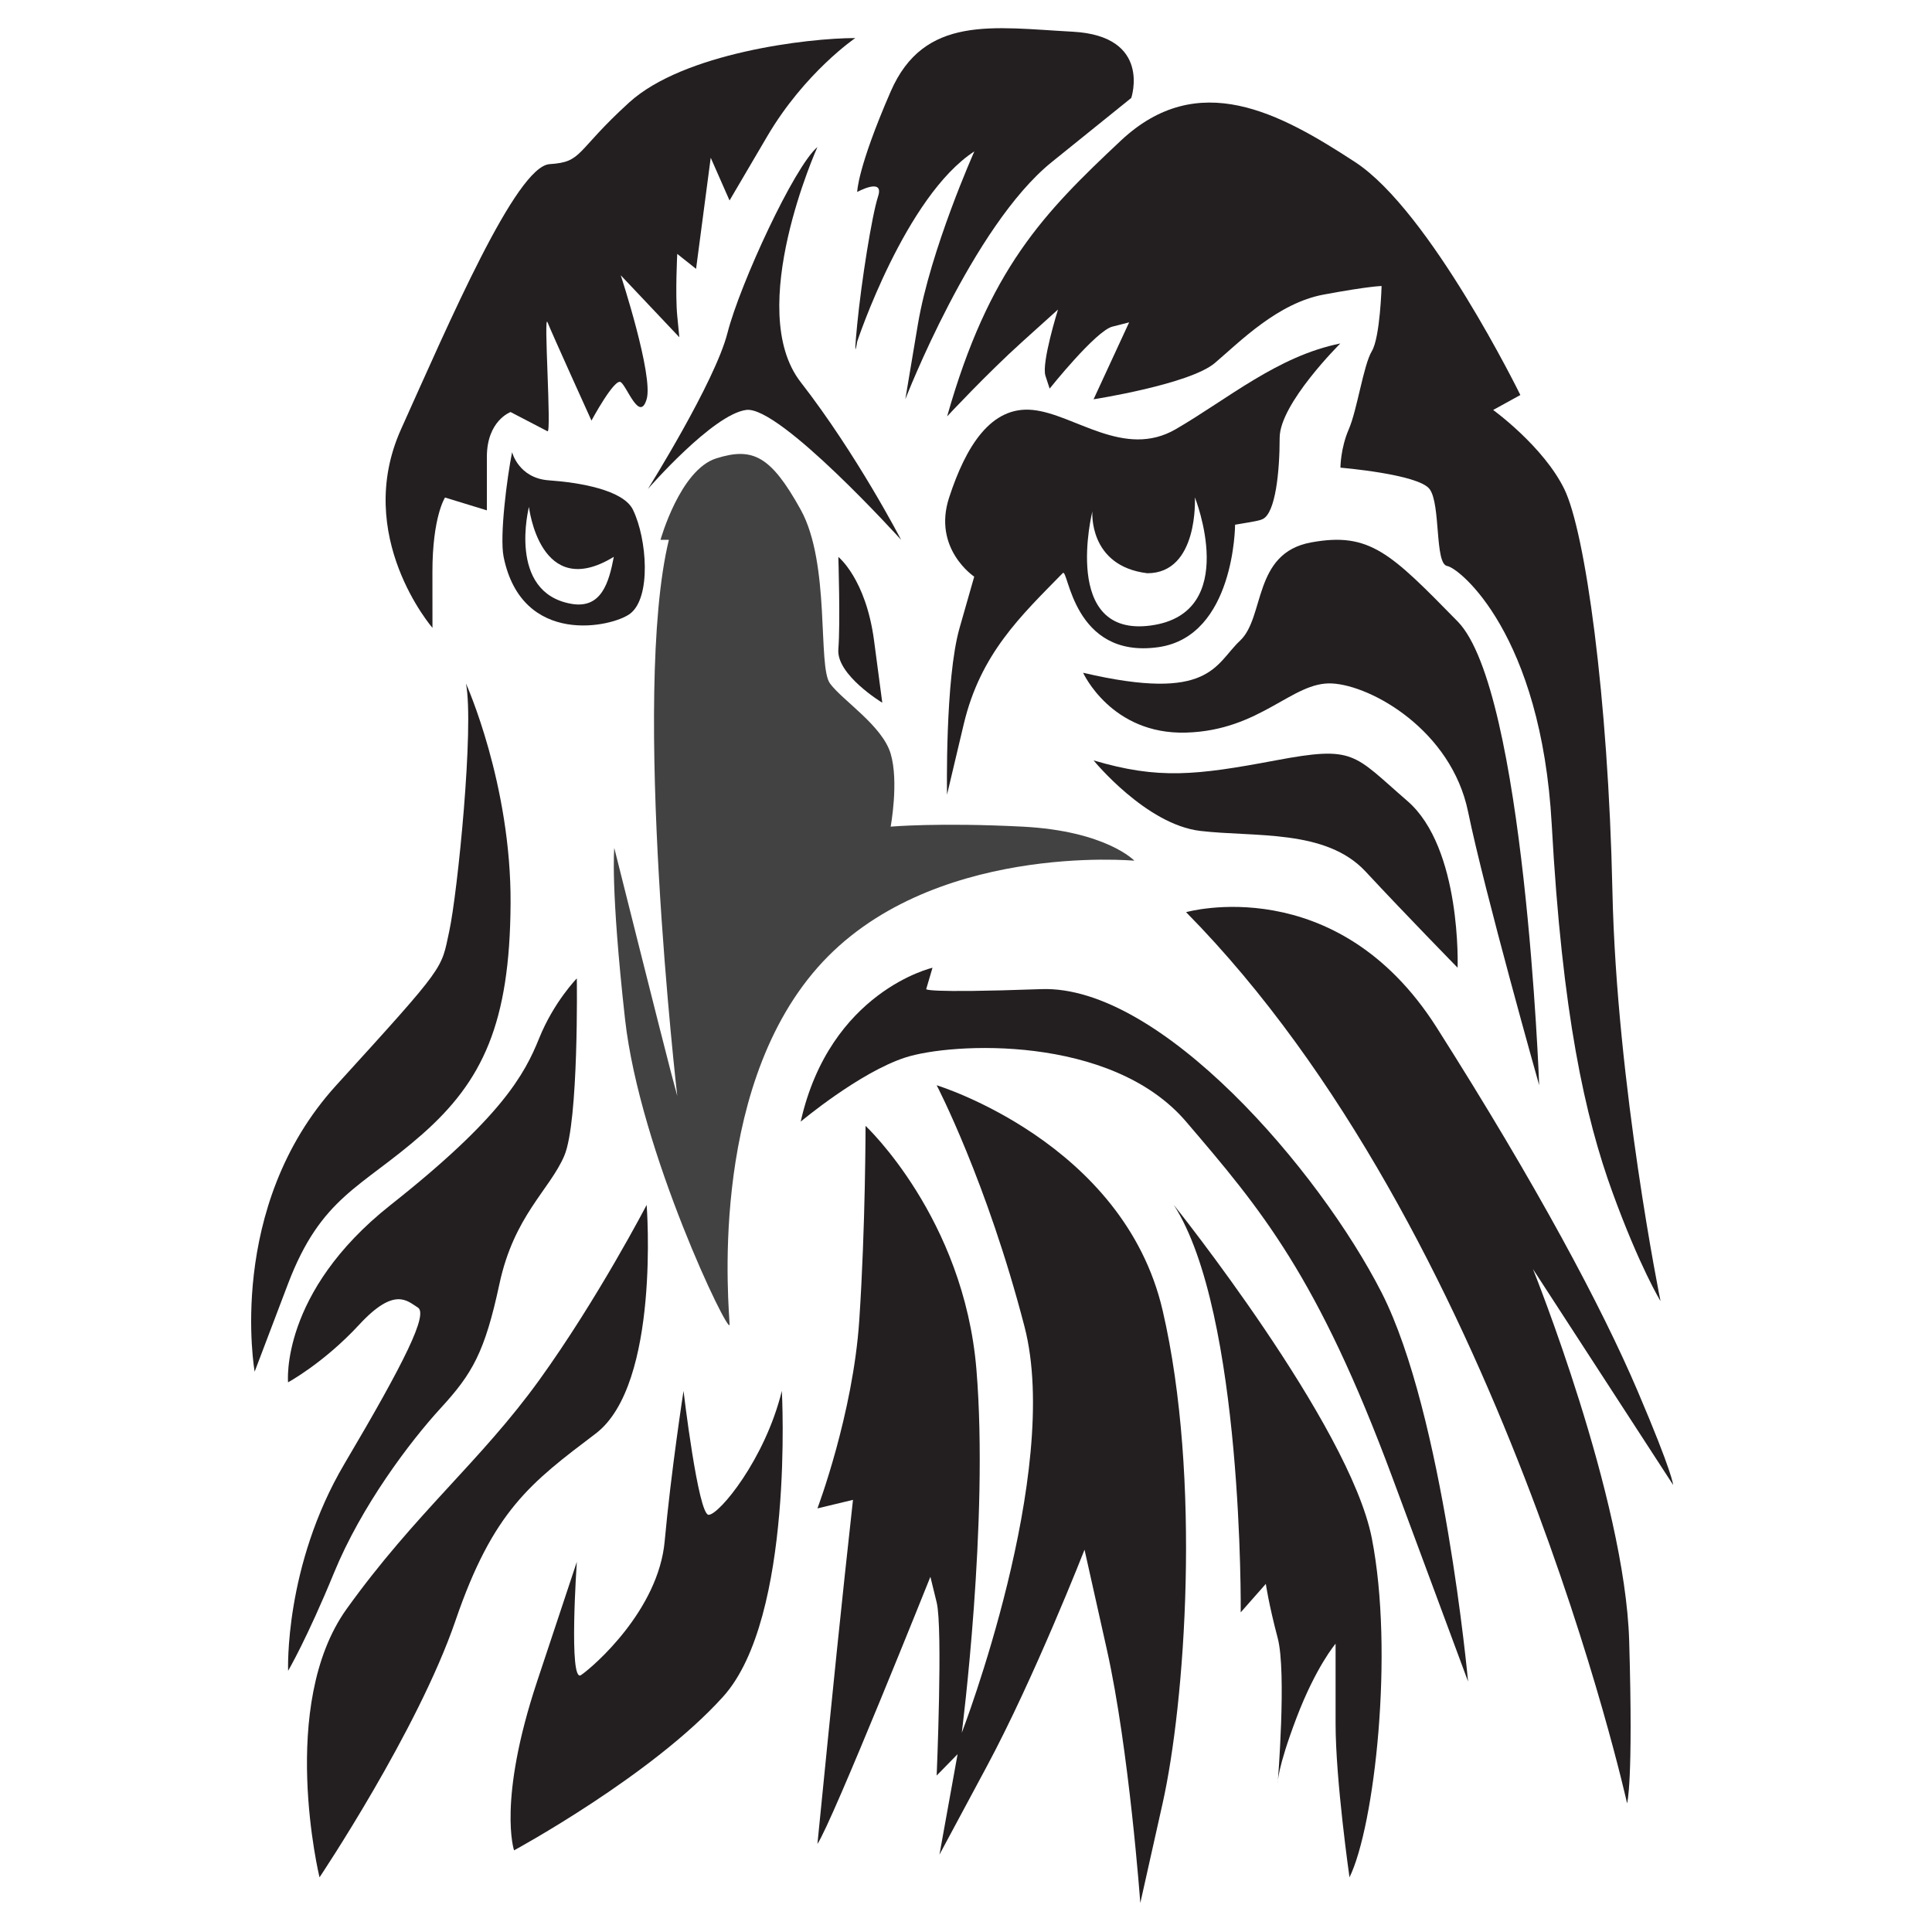 <svg width="200" height="200" viewBox="0 0 200 200" fill="none" xmlns="http://www.w3.org/2000/svg">
<path d="M68.377 55.881C68.377 55.881 70.397 48.628 74.152 47.449C77.906 46.269 79.783 47.154 82.887 52.759C85.992 58.364 84.62 68.981 85.919 70.751C87.219 72.521 91.334 75.112 92.2 78.019C93.066 80.927 92.2 85.573 92.2 85.573C92.2 85.573 97.181 85.131 105.844 85.573C114.507 86.016 117.43 89.099 117.43 89.099C117.43 89.099 96.098 87.122 84.62 100.176C73.142 113.228 75.524 135.793 75.524 137.121C75.524 138.448 66.227 119.201 64.702 105.485C63.179 91.767 63.59 87.785 63.59 87.785C63.59 87.785 68.81 108.582 69.46 111.016L70.11 113.449C70.11 113.449 65.328 71.97 69.243 55.881" fill="#424242"/>
<path d="M121.509 124.732C121.509 124.732 139.7 147.446 142.012 159.243C144.323 171.041 142.299 189.033 139.7 194.342C139.7 194.342 138.259 184.314 138.259 178.414V170.156C138.259 170.156 136.235 172.517 134.215 177.826C132.195 183.136 132.266 184.608 132.266 184.608C132.266 184.608 133.207 173.104 132.266 169.565C131.329 166.025 131.038 163.962 131.038 163.962L128.439 166.91C128.439 166.91 128.73 135.942 121.509 124.732Z" fill="#231F20"/>
<path d="M96.964 112.346C96.964 112.346 116.312 118.243 120.354 135.648C124.397 153.052 122.663 176.353 120.354 186.678L118.044 197C118.044 197 116.889 181.075 114.579 170.75L112.27 160.425C112.27 160.425 107.07 173.699 102.162 182.841L97.253 191.988L99.13 181.59L96.964 183.802C96.964 183.802 97.614 168.538 96.964 165.883L96.314 163.228C96.314 163.228 86.135 188.669 84.62 190.882C84.62 190.882 86.569 171.193 87.435 163.228L88.301 155.264L84.62 156.149C84.62 156.149 88.301 146.415 88.951 136.681C89.601 126.947 89.601 116.549 89.601 116.549C89.601 116.549 99.779 126.062 101.079 141.769C102.378 157.476 99.563 179.378 99.563 179.378C99.563 179.378 109.958 152.388 106.06 137.345C102.162 122.301 96.964 112.346 96.964 112.346Z" fill="#231F20"/>
<path d="M80.936 143.983C80.936 143.983 82.236 167.433 74.873 175.618C67.509 183.804 53.215 191.547 53.215 191.547C53.215 191.547 51.483 186.458 55.598 174.07L59.713 161.681C59.713 161.681 58.846 174.291 60.146 173.406C61.445 172.521 68.159 166.693 68.808 159.541C69.458 152.39 70.758 143.983 70.758 143.983C70.758 143.983 72.274 156.814 73.356 156.814C74.439 156.814 79.204 151.062 80.936 143.983Z" fill="#231F20"/>
<path d="M66.942 124.732C66.942 124.732 68.378 143.315 61.665 148.403C54.951 153.491 51.053 156.367 47.154 167.76C43.256 179.154 33.077 194.342 33.077 194.342C33.077 194.342 28.746 176.499 35.893 166.544C43.04 156.589 49.753 151.279 55.817 142.872C61.881 134.466 66.942 124.732 66.942 124.732Z" fill="#231F20"/>
<path d="M59.712 101.285C59.712 101.285 59.929 116.107 58.413 119.647C56.897 123.187 53.215 125.841 51.699 132.921C50.183 140 48.884 142.212 45.635 145.752C42.387 149.291 37.406 155.928 34.59 162.786C31.775 169.644 29.826 172.963 29.826 172.963C29.826 172.963 29.393 162.123 35.673 151.504C41.954 140.885 44.336 136.018 43.253 135.354C42.17 134.691 40.871 133.142 37.189 137.124C33.507 141.106 29.819 143.097 29.819 143.097C29.819 143.097 28.959 133.806 40.438 124.735C51.916 115.665 54.298 111.24 55.814 107.48C57.33 103.719 59.712 101.285 59.712 101.285Z" fill="#231F20"/>
<path d="M48.236 70.755C48.236 70.755 52.926 81.153 52.855 93.541C52.784 105.932 49.968 111.905 43.688 117.436C37.407 122.966 33.251 123.851 29.807 132.922L26.362 141.992C26.362 141.992 23.33 124.957 34.809 112.347C46.287 99.737 45.637 100.401 46.503 96.419C47.37 92.435 49.102 75.18 48.236 70.755Z" fill="#231F20"/>
<path d="M82.888 116.11C82.888 116.11 88.952 111.022 93.716 109.473C98.481 107.924 115.029 107.04 122.782 116.11C130.533 125.18 136.381 132.038 144.177 153.055L151.974 174.071C151.974 174.071 149.449 146.418 143.023 133.808C136.597 121.198 120.138 101.951 107.793 102.394C95.449 102.836 95.882 102.387 95.882 102.387L96.532 100.182C96.532 100.182 85.92 102.615 82.888 116.11Z" fill="#231F20"/>
<path d="M122.782 94.427C122.782 94.427 138.332 90.001 148.728 106.373C159.123 122.744 165.837 135.354 169.518 143.982C173.2 152.61 173.2 153.716 173.2 153.716L158.69 131.372C158.69 131.372 168.219 155.043 168.652 169.865C169.085 184.688 168.435 186.679 168.435 186.679C168.435 186.679 155.311 127.39 122.782 94.427Z" fill="#231F20"/>
<path d="M113.208 78.716C113.208 78.716 118.622 85.352 124.253 86.016C129.884 86.68 137.247 85.795 141.362 90.219C145.477 94.646 150.891 100.176 150.891 100.176C150.891 100.176 151.325 87.786 145.694 82.919C140.063 78.052 140.286 77.167 132.053 78.716C123.82 80.264 119.922 80.707 113.208 78.716Z" fill="#231F20"/>
<path d="M112.124 69.644C112.124 69.644 115.027 76.06 122.779 75.839C130.532 75.618 133.781 70.529 137.896 70.751C142.01 70.972 150.24 75.618 151.973 84.024C153.705 92.431 159.336 112.343 159.336 112.343C159.336 112.343 157.837 71.414 150.897 64.335C143.96 57.256 141.794 55.043 135.73 56.15C129.666 57.256 130.965 63.892 128.366 66.326C125.768 68.76 125.334 72.742 112.124 69.644Z" fill="#231F20"/>
<path d="M98.046 43.103C98.046 43.103 102.161 38.679 105.843 35.361L109.525 32.042C109.525 32.042 107.792 37.573 108.225 38.9L108.658 40.228C108.658 40.228 113.423 34.255 115.155 33.812L116.888 33.37L113.206 41.334C113.206 41.334 123.168 39.785 125.767 37.573C128.366 35.361 132.264 31.378 137.029 30.494C141.794 29.609 143.022 29.609 143.022 29.609C143.022 29.609 142.876 34.918 142.01 36.355C141.144 37.794 140.494 42.44 139.628 44.431C138.762 46.422 138.762 48.413 138.762 48.413C138.762 48.413 146.82 49.077 147.987 50.625C149.157 52.174 148.507 58.368 149.807 58.589C151.106 58.811 159.552 65.669 160.635 85.358C161.718 105.049 164.1 115.668 166.916 123.411C169.731 131.154 171.897 134.693 171.897 134.693C171.897 134.693 167.349 112.349 166.916 92.216C166.483 72.084 164.1 55.05 161.935 50.625C159.769 46.201 154.571 42.44 154.571 42.44L157.387 40.891C157.387 40.891 148.074 21.866 140.278 16.777C132.481 11.689 124.035 7.044 116.022 14.565C108.009 22.087 102.378 27.839 98.046 43.103Z" fill="#231F20"/>
<path d="M100.865 15.671C100.865 15.671 96.317 25.847 95.017 33.59L93.718 41.333C93.718 41.333 100.648 23.414 108.878 16.777L117.108 10.14C117.108 10.14 119.273 3.724 111.044 3.282C102.814 2.84 95.667 1.512 92.202 9.476C88.737 17.441 88.737 19.874 88.737 19.874C88.737 19.874 91.552 18.325 90.903 20.316C90.253 22.308 89.17 29.166 88.737 33.59C88.304 38.015 88.737 35.36 88.737 35.36C88.737 35.36 93.718 20.316 100.865 15.671Z" fill="#231F20"/>
<path d="M88.54 3.94C88.54 3.94 83.319 7.479 79.42 14.116L75.522 20.753L73.573 16.328L72.057 27.832L70.108 26.284C70.108 26.284 69.891 30.487 70.108 32.699L70.324 34.911L64.26 28.496C64.26 28.496 67.668 38.894 66.939 41.327C66.209 43.761 64.91 40 64.26 39.557C63.611 39.115 61.228 43.539 61.228 43.539C61.228 43.539 57.114 34.469 56.68 33.363C56.247 32.257 57.114 44.867 56.68 44.645C56.247 44.424 52.853 42.654 52.853 42.654C52.853 42.654 50.4 43.539 50.4 47.3V52.831L46.068 51.504C46.068 51.504 44.758 53.495 44.764 59.246L44.769 64.998C44.769 64.998 36.539 55.486 41.52 44.424C46.502 33.363 53.432 17.213 56.897 16.992C60.362 16.771 59.496 15.734 65.127 10.612C70.757 5.488 83.584 3.94 88.54 3.94Z" fill="#231F20"/>
<path d="M84.619 15.224C84.619 15.224 77.039 32.037 82.887 39.559C88.734 47.081 93.282 55.882 93.282 55.882C93.282 55.882 80.721 41.992 77.256 42.435C73.791 42.877 67.069 50.62 67.069 50.62C67.069 50.62 74.007 39.559 75.307 34.471C76.606 29.383 82.237 17.215 84.619 15.224Z" fill="#231F20"/>
<path fill-rule="evenodd" clip-rule="evenodd" d="M138.751 35.556C138.751 35.556 132.474 41.775 132.47 45.315C132.47 48.854 132.037 53.058 130.738 53.721C130.386 53.9 129.932 53.969 127.855 54.318C127.855 54.318 127.827 65.876 119.909 66.995C111.03 68.248 110.6 58.732 110.018 59.325C105.687 63.749 101.501 67.659 99.768 74.959L98.036 82.26C98.036 82.26 97.819 70.313 99.335 65.004L100.851 59.694C100.851 59.694 96.52 56.819 98.252 51.509C99.985 46.2 102.584 41.996 106.915 42.439C111.247 42.881 116.373 47.527 121.713 44.43C127.056 41.333 132.254 36.859 138.751 35.556ZM113.081 52.939C113.081 52.939 112.644 58.59 118.765 59.342C124.108 59.342 123.693 51.484 123.693 51.484C123.693 51.484 128.479 63.471 119.144 64.75C109.81 66.03 113.081 52.939 113.081 52.939Z" fill="#231F20"/>
<path d="M86.785 57.653C86.785 57.653 89.637 59.913 90.484 66.329L91.333 72.745C91.333 72.745 86.569 69.869 86.785 67.214C87.002 64.559 86.785 57.653 86.785 57.653Z" fill="#231F20"/>
<path fill-rule="evenodd" clip-rule="evenodd" d="M53.012 46.807C53.012 46.807 53.674 49.502 56.817 49.724C59.962 49.945 64.525 50.704 65.527 52.776C66.987 55.798 67.424 61.84 65.241 63.519C63.422 64.919 54.035 66.993 52.136 57.654C51.701 55.516 52.491 49.4 53.012 46.807ZM54.758 52.472C54.758 52.472 55.877 62.332 63.542 57.642C63.036 60.311 62.255 63.061 59.132 62.506C52.479 61.323 54.758 52.472 54.758 52.472Z" fill="#231F20"/>
</svg>
